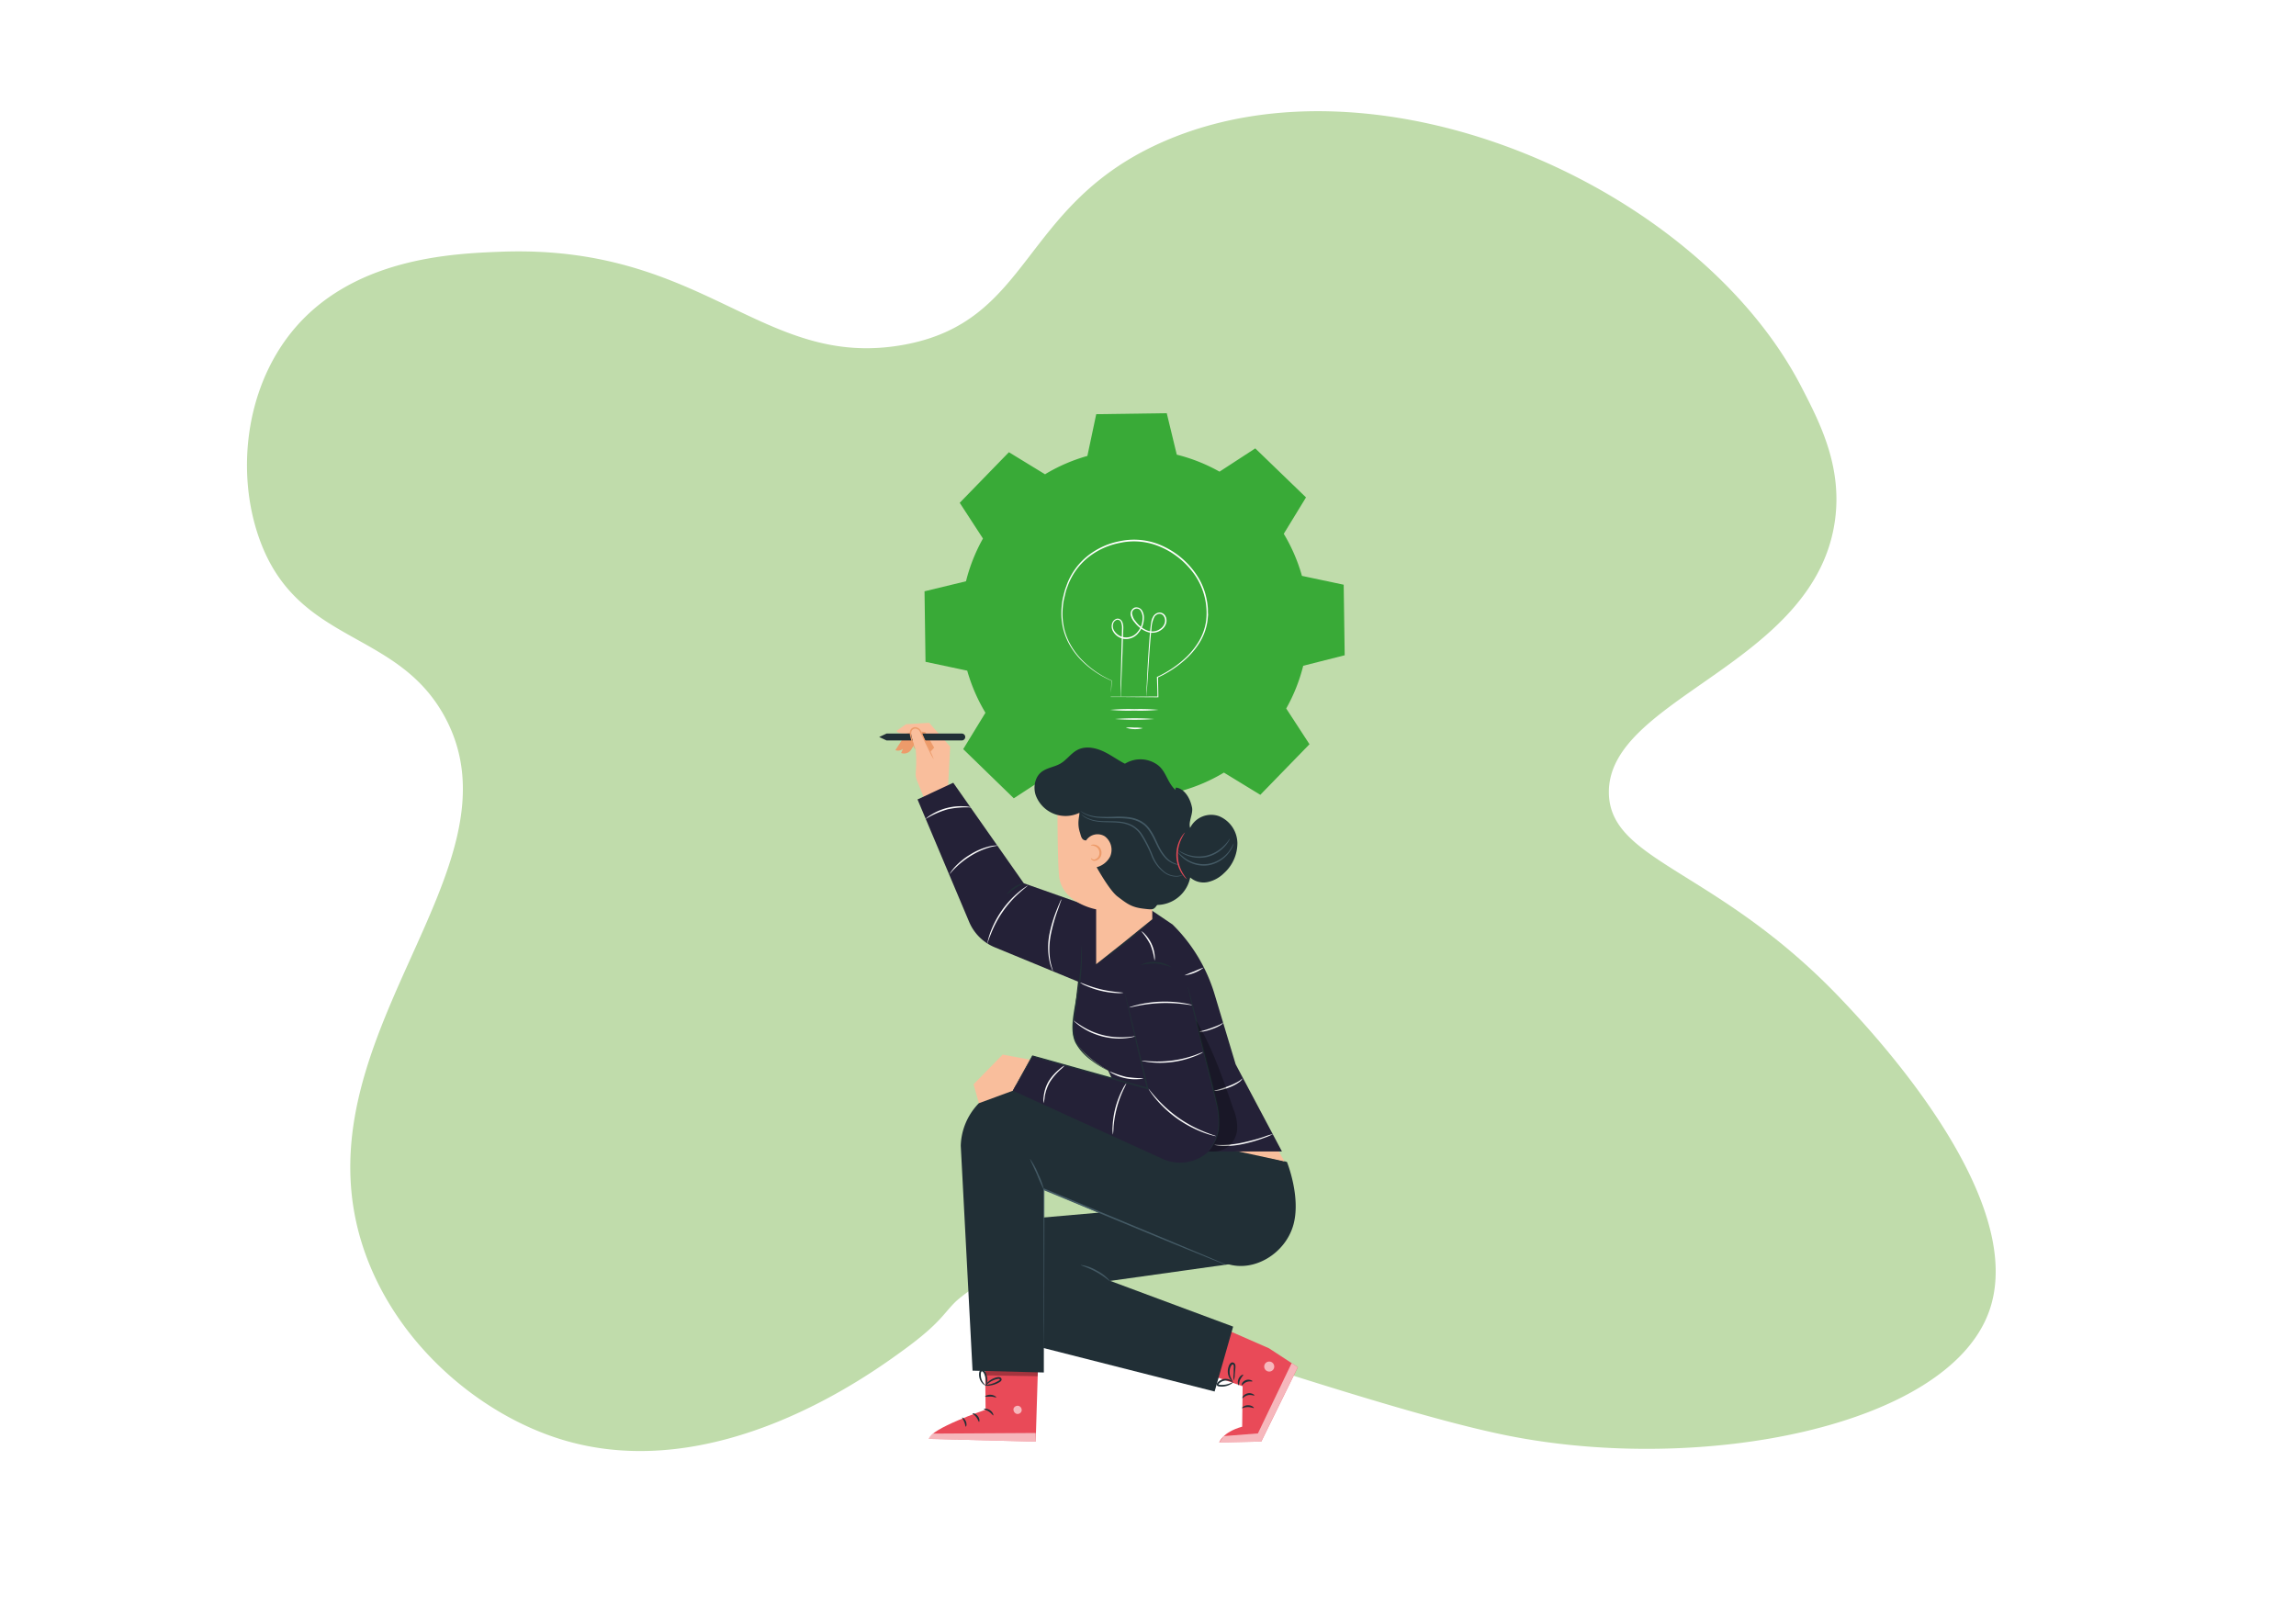 <svg xmlns="http://www.w3.org/2000/svg" viewBox="0 0 600 420"><defs><style>.cls-1{fill:#fff;}.cls-2{fill:#c0dcab;}.cls-3{fill:#39aa37;fill-rule:evenodd;}.cls-4{fill:#e94a58;}.cls-5{opacity:0.6;}.cls-6{fill:#212f36;}.cls-7{opacity:0.3;}.cls-8{fill:#445a65;}.cls-9{fill:#f9be9c;}.cls-10{fill:#ed9b6a;}.cls-11{fill:#242137;}.cls-12{fill:#fbfbfb;}</style></defs><g id="Layer_2" data-name="Layer 2"><g id="Layer_1-2" data-name="Layer 1"><rect class="cls-1" width="600" height="420"/><path class="cls-2" d="M470.77,101.16c-27-52.32-109.7-88.79-166.37-64.31C266.34,53.29,270,84.28,235.67,90.2,199,96.53,184,63.69,130.62,65.8c-12.47.5-39.06,1.55-54.72,21.36-11.85,15-14.1,36.47-8.27,53.24,9.83,28.32,35.9,23.72,48.55,46.86,21.89,40.05-39.52,84.4-21.17,139.07,8.32,24.77,30.2,43.32,51.79,49.91,40.39,12.33,80.47-16.94,89.53-23.56,9.66-7.05,10.33-9.61,13.63-12.7a38.31,38.31,0,0,1,4.79-3.56c6.86-4.26,98.19,30.55,139.13,38.76C444.42,385.3,508.58,373,519.7,343s-32-75-39.14-82.48c-32.06-33.44-59.71-35.31-60.12-53.13-.57-25,53.78-33.49,59.07-71.3C481.49,121.91,475.59,110.49,470.77,101.16Z"/><path class="cls-3" d="M273.16,123.91a45.14,45.14,0,0,1,11-4.75l2.31-10.91,18.43-.26,2.62,10.84a44.75,44.75,0,0,1,11.17,4.44l9.34-6.08L341.29,130l-5.81,9.51a45.14,45.14,0,0,1,4.75,11l10.91,2.31.26,18.44L340.56,174a44.75,44.75,0,0,1-4.44,11.17l6.08,9.34-12.85,13.22-9.51-5.81a44.76,44.76,0,0,1-11,4.75l-2.31,10.91-18.44.26L285.44,207a44.75,44.75,0,0,1-11.17-4.44l-9.34,6.08-13.22-12.85,5.81-9.51a45.17,45.17,0,0,1-4.76-11l-10.9-2.31-.26-18.43,10.84-2.62a45.11,45.11,0,0,1,4.43-11.17l-6.07-9.34,12.85-13.22,9.51,5.81Z"/><path class="cls-1" d="M290.26,182.1h.85l2.42,0,9.05-.06-.11.11c0-1.55-.08-3.3-.13-5.17v-.09l.08,0a28.2,28.2,0,0,0,7.75-5.3,19.79,19.79,0,0,0,3.24-4.16,14.3,14.3,0,0,0,1.79-5.29,17.64,17.64,0,0,0-2.77-11.58,21.11,21.11,0,0,0-10.09-8,17.38,17.38,0,0,0-9.69-.67,19,19,0,0,0-8.41,3.89,17.1,17.1,0,0,0-5.08,7c-.23.66-.52,1.3-.68,2l-.48,2a20.94,20.94,0,0,0-.35,3.9,18.25,18.25,0,0,0,.46,3.68,17.44,17.44,0,0,0,1.19,3.28,18.85,18.85,0,0,0,3.65,5.05,25.11,25.11,0,0,0,7.54,5.16l.05,0v0c-.09,1.41-.15,2.48-.2,3.22,0,.36,0,.63,0,.83a2.25,2.25,0,0,1,0,.29v-.26c0-.2,0-.47,0-.82q0-1.12.12-3.27l0,.07a24.9,24.9,0,0,1-7.66-5.12,19.22,19.22,0,0,1-3.73-5.1,17.31,17.31,0,0,1-1.22-3.33,18.13,18.13,0,0,1-.49-3.74,21.56,21.56,0,0,1,.33-4c.16-.67.32-1.34.49-2s.45-1.32.68-2a17.43,17.43,0,0,1,5.17-7.17,19.31,19.31,0,0,1,8.57-4,17.73,17.73,0,0,1,9.89.69,21.33,21.33,0,0,1,10.27,8.2,17.15,17.15,0,0,1,2.46,5.81,18,18,0,0,1,.43,3c0,.5,0,1,.05,1.5l-.14,1.49a14.77,14.77,0,0,1-1.84,5.41,19.91,19.91,0,0,1-3.32,4.21,28.26,28.26,0,0,1-7.85,5.32l.08-.13c0,1.88.06,3.62.08,5.18v.11h-.11l-9.11-.06-2.4,0h-.81Z"/><path class="cls-1" d="M302.76,185.52a50.44,50.44,0,0,1-6.33.2,51.59,51.59,0,0,1-6.33-.19,54.1,54.1,0,0,1,6.33-.19A55.73,55.73,0,0,1,302.76,185.52Z"/><path class="cls-1" d="M298.66,190.31a7.7,7.7,0,0,1-4.46-.14,10.77,10.77,0,0,1,2.23,0A10.34,10.34,0,0,1,298.66,190.31Z"/><path class="cls-1" d="M292.84,182.1a1.66,1.66,0,0,1,0-.21v-.61c0-.57,0-1.35,0-2.35.05-2.08.12-5,.21-8.66.05-1.83.1-3.83.16-6a4,4,0,0,0-.22-1.55,1,1,0,0,0-1.11-.74,1.47,1.47,0,0,0-1,1.11,2.28,2.28,0,0,0,.2,1.61,3.7,3.7,0,0,0,2.83,1.88,3.75,3.75,0,0,0,3.29-1.32,5.58,5.58,0,0,0,1.38-3.54,3.31,3.31,0,0,0-.38-1.87,1.22,1.22,0,0,0-2.29.86,3.74,3.74,0,0,0,.88,1.71,7,7,0,0,0,3,2.36,4,4,0,0,0,1.84.22,3.61,3.61,0,0,0,1.66-.7,2.82,2.82,0,0,0,1.05-1.39,2.07,2.07,0,0,0-.1-1.64,1.39,1.39,0,0,0-1.24-.85,1.71,1.71,0,0,0-1.31.78,7.41,7.41,0,0,0-.77,3.12c-.24,2.14-.39,4.13-.53,6-.24,3.63-.44,6.57-.58,8.64-.07,1-.12,1.78-.16,2.34,0,.25,0,.45-.05.61a.58.58,0,0,1,0,.21v-.82c0-.57,0-1.35.08-2.35.09-2,.23-5,.47-8.65.12-1.82.25-3.82.47-6,.07-.54.12-1.08.22-1.63a4,4,0,0,1,.59-1.65,2.06,2.06,0,0,1,1.58-.93,1.76,1.76,0,0,1,1.57,1,2.5,2.5,0,0,1,.12,1.92,3.18,3.18,0,0,1-1.17,1.56,3.93,3.93,0,0,1-1.83.77,4.17,4.17,0,0,1-2-.23,7.37,7.37,0,0,1-3.22-2.47,4.14,4.14,0,0,1-1-1.9,1.77,1.77,0,0,1,1-1.93,1.74,1.74,0,0,1,2,.82,3.67,3.67,0,0,1,.44,2.08,6,6,0,0,1-1.48,3.78A4.14,4.14,0,0,1,293.9,167a4,4,0,0,1-3.09-2.09,2.61,2.61,0,0,1-.22-1.86,1.81,1.81,0,0,1,1.25-1.34,1.18,1.18,0,0,1,.93.21,1.64,1.64,0,0,1,.55.74,4.26,4.26,0,0,1,.22,1.68c-.07,2.14-.14,4.14-.2,6-.14,3.63-.25,6.58-.33,8.65l-.1,2.35c0,.25,0,.45,0,.61A.58.58,0,0,1,292.84,182.1Z"/><path class="cls-1" d="M301.64,187.92a69.49,69.49,0,0,1-10.27,0,69.49,69.49,0,0,1,10.27,0Z"/><path class="cls-4" d="M313.73,358.46l11,3.85-.12,10.56c-5.25,1.48-6,4.14-6,4.14l11-.25,9.56-19.44-7.56-4.94-14.13-6.19"/><g class="cls-5"><polygon class="cls-1" points="339.14 357.32 329.58 376.76 318.6 377.01 319.8 375.33 328.72 374.63 337.53 356.27 339.14 357.32"/></g><path class="cls-6" d="M324.55,368c.09.11.71-.26,1.56-.26s1.48.35,1.56.24-.53-.73-1.56-.72S324.45,368,324.55,368Z"/><path class="cls-6" d="M324.67,365.41c.11.08.59-.58,1.46-.77s1.58.19,1.65.08-.1-.23-.41-.4a2,2,0,0,0-1.35-.15,2.09,2.09,0,0,0-1.15.71C324.66,365.16,324.62,365.38,324.67,365.41Z"/><path class="cls-6" d="M324.52,362.05c.13.06.49-.58,1.25-.86s1.45-.05,1.5-.17-.11-.21-.42-.32a1.9,1.9,0,0,0-1.26,0,1.92,1.92,0,0,0-1,.8C324.47,361.82,324.47,362,324.52,362.05Z"/><path class="cls-6" d="M323.72,362.05c.13,0,0-.73.38-1.47s.86-1.17.79-1.29-.85.18-1.24,1.1S323.6,362.11,323.72,362.05Z"/><path class="cls-6" d="M322.42,360.81a4.82,4.82,0,0,0,.25-1.47l.15-1.61a3.53,3.53,0,0,0,0-1,.9.9,0,0,0-.39-.54.68.68,0,0,0-.75,0,2,2,0,0,0-.62,1,3.63,3.63,0,0,0-.2,1,3.68,3.68,0,0,0,.29,1.67c.39.89.94,1.21,1,1.17a11.9,11.9,0,0,1-.64-1.29,4,4,0,0,1-.17-1.51,3.91,3.91,0,0,1,.2-.87,1.86,1.86,0,0,1,.45-.73.2.2,0,0,1,.23,0,.39.39,0,0,1,.18.26,3.53,3.53,0,0,1,0,.87c0,.55,0,1.08-.05,1.62A4.42,4.42,0,0,0,322.42,360.81Z"/><path class="cls-6" d="M322.24,361.29s-.28-.51-1.13-.79a2.74,2.74,0,0,0-3.11,1.12.48.48,0,0,0,0,.42.63.63,0,0,0,.29.24,1.88,1.88,0,0,0,.52.1,4.41,4.41,0,0,0,.89,0,4.65,4.65,0,0,0,1.45-.37c.79-.35,1.15-.75,1.12-.79s-.47.23-1.24.47a5.6,5.6,0,0,1-1.36.25,5.72,5.72,0,0,1-.82,0,1.63,1.63,0,0,1-.37-.07c-.09-.06-.07,0-.06-.08a.93.93,0,0,1,.21-.26,2,2,0,0,1,.33-.25,2.55,2.55,0,0,1,.7-.35,2.79,2.79,0,0,1,1.33-.07A9,9,0,0,1,322.24,361.29Z"/><g class="cls-5"><path class="cls-1" d="M330.37,357.18a1.31,1.31,0,1,0,1.28-1.33A1.31,1.31,0,0,0,330.37,357.18Z"/></g><path class="cls-4" d="M257.41,354.05l.15,14.38s-14.57,5-14.8,7.64l27.89.71.69-22.42Z"/><g class="cls-5"><path class="cls-1" d="M266.21,367.44a1.14,1.14,0,0,1,.76,1.32,1.11,1.11,0,0,1-1.31.76,1.21,1.21,0,0,1-.79-1.4,1.14,1.14,0,0,1,1.45-.64"/></g><g class="cls-5"><path class="cls-1" d="M270.65,376.78l0-2.26-26.74.16s-1.25.51-1.13,1.39Z"/></g><path class="cls-6" d="M257.11,368.27c0,.14.68.22,1.34.67s1,1,1.12,1-.05-.84-.86-1.38S257.08,368.15,257.11,368.27Z"/><path class="cls-6" d="M254.15,369.41c0,.13.55.38,1,1s.56,1.2.7,1.19.24-.77-.33-1.49S254.16,369.28,254.15,369.41Z"/><path class="cls-6" d="M252.4,372.87c.12,0,.33-.64,0-1.4s-1-1.07-1-1,.32.53.58,1.15S252.26,372.85,252.4,372.87Z"/><path class="cls-6" d="M257.44,365c.05.13.68,0,1.45,0s1.36.33,1.44.21-.5-.61-1.4-.68S257.37,364.88,257.44,365Z"/><g class="cls-7"><polygon points="257.44 356.89 257.46 359.46 271.18 359.68 271.25 357.38 257.44 356.89"/></g><path class="cls-6" d="M257.46,362.09a2.52,2.52,0,0,0,1.4,0,6.1,6.1,0,0,0,1.47-.41,6.16,6.16,0,0,0,.81-.41,1.65,1.65,0,0,0,.43-.32.58.58,0,0,0,.08-.72.69.69,0,0,0-.58-.32,1.7,1.7,0,0,0-.53.05,5.66,5.66,0,0,0-.88.28,5.07,5.07,0,0,0-1.31.81c-.66.59-.89,1.09-.85,1.12s.39-.38,1.06-.85a5.2,5.2,0,0,1,1.27-.67,4.11,4.11,0,0,1,.8-.23c.3-.07.55-.07.63.07s0,.07,0,.15a1.2,1.2,0,0,1-.32.23,7.92,7.92,0,0,1-.74.41,7.82,7.82,0,0,1-1.37.48A10.11,10.11,0,0,0,257.46,362.09Z"/><path class="cls-6" d="M257.63,362.29A2.25,2.25,0,0,0,258,361a4.48,4.48,0,0,0-.16-1.53,3.63,3.63,0,0,0-.33-.86,1.18,1.18,0,0,0-.87-.73.65.65,0,0,0-.6.38,1.76,1.76,0,0,0-.15.5,3.4,3.4,0,0,0,0,1,3.24,3.24,0,0,0,.56,1.45c.53.74,1.09.92,1.11.87s-.43-.34-.82-1.05a3.11,3.11,0,0,1-.41-1.32,3.19,3.19,0,0,1,0-.81c.05-.29.17-.53.28-.5s.37.24.48.47a5.57,5.57,0,0,1,.33.77,5.09,5.09,0,0,1,.23,1.4C257.72,361.76,257.56,362.27,257.63,362.29Z"/><polygon class="cls-6" points="322.25 346.72 290.13 334.77 323.9 330.03 325.6 313.58 262.45 319.09 253.53 331.93 255.88 348.04 317.41 363.68 322.25 346.72"/><path class="cls-6" d="M254.15,358.23l-3.08-58.79a16.55,16.55,0,0,1,8.24-13.83h0a16.55,16.55,0,0,1,13.52-1.37l41,13.66,22.48,5.78s3.83,9.45,1.58,16.79c-2.2,7.18-10.08,12-17,9.91-8.6-2.55-48.11-19.54-48.11-19.54v47.87Z"/><path class="cls-8" d="M320.26,330.54l-.24-.08-.71-.28-2.68-1.07-9.86-4L274.32,311.7l-1.66-.69.27-.17c0,13.3-.05,25.26-.06,33.92,0,4.3-.05,7.78-.06,10.21,0,1.19,0,2.12,0,2.77v.72c0,.17,0,.25,0,.25a.67.67,0,0,1,0-.25l0-.72c0-.65,0-1.58,0-2.77,0-2.43,0-5.91-.06-10.21,0-8.66,0-20.62-.05-33.92v-.29l.26.11,1.65.68,32.42,13.5,9.8,4.13,2.66,1.14.69.31A1.09,1.09,0,0,1,320.26,330.54Z"/><path class="cls-8" d="M282.42,330.6a10.89,10.89,0,0,1,4.21,1.49,10.76,10.76,0,0,1,3.49,2.78c-.08.08-1.54-1.28-3.68-2.45S282.39,330.72,282.42,330.6Z"/><path class="cls-8" d="M269.17,302.88a18.78,18.78,0,0,1,2.17,4,19.36,19.36,0,0,1,1.53,4.26A42.45,42.45,0,0,1,271,307C270,304.74,269.08,302.93,269.17,302.88Z"/><polygon class="cls-9" points="269.26 276.98 262.02 275.62 254.41 283.39 255.81 288.33 264.69 285.06 269.26 276.98"/><path class="cls-10" d="M242.48,190.79l-2,.16s-3.53.58-3.53.66-1.55,2.25-1.55,2.25l-1.42,2.2a2.05,2.05,0,0,0,2-.36l-.49,1.1a2.21,2.21,0,0,0,2.73-1.06,26.31,26.31,0,0,1,1.53-2.19l.65-.06c.05.14,2.53,3.63,2.58,3.55S245.1,195,245.1,195Z"/><path class="cls-9" d="M247.73,206l.58-10.85-5.5-6.24-6.05.37L234.29,191c.13.6,1.84,1,3.69.47a9.34,9.34,0,0,1,3.81-.13l2.33,4.06-1.54,1.7,2,10.41Z"/><path class="cls-6" d="M231.68,191.72h19.66a.9.9,0,0,1,.9.9h0a.9.9,0,0,1-.9.9H231.68l-1.93-.9Z"/><path class="cls-9" d="M241.63,208.94l-2-4.93a4.74,4.74,0,0,1-.34-2,33.79,33.79,0,0,0,0-6.14c-.37-1.1-1.83-4.86-1-5.41s2-.73,2.77,1.47,3.28,7,3.28,7l1.87,7.86Z"/><path class="cls-10" d="M244,198.44a14.55,14.55,0,0,1-1.14-2.1c-.66-1.31-1.55-3.2-2.5-5.16a1.46,1.46,0,0,0-1.16-.76,1.06,1.06,0,0,0-1,.73,2.69,2.69,0,0,0,0,1.29c.07.42.17.81.26,1.16.38,1.41.79,2.24.73,2.26a2,2,0,0,1-.34-.55,12.66,12.66,0,0,1-.65-1.63c-.11-.36-.22-.75-.31-1.18a3,3,0,0,1-.07-1.45,1.41,1.41,0,0,1,1.31-1,1.79,1.79,0,0,1,1.49.92c1,2.08,1.82,3.89,2.43,5.25A14.67,14.67,0,0,1,244,198.44Z"/><polygon class="cls-9" points="335.66 303.54 333.65 300.02 312.21 294.66 314.74 299.02 335.66 303.54"/><path class="cls-11" d="M239.77,208.94l13.49,32a12.41,12.41,0,0,0,6.73,6.66l29.11,12,6.78-18.76-28.35-10-18.42-26.26Z"/><path class="cls-11" d="M283.61,241.09c0,.75-3.15,24-3.15,28.77s9.11,9.91,9.11,9.91l10,21.17H335L322.9,278.15l-5.49-18.26a43,43,0,0,0-11-18.27l-5.92-4Z"/><path class="cls-11" d="M293.92,259.46l6,25L269.81,276l-5.12,9.05,39.13,17.83a11,11,0,0,0,13.56-3.7h0a11,11,0,0,0,1.65-9l-8.76-34.23a8.37,8.37,0,0,0-10.77-5.86h0A8.36,8.36,0,0,0,293.92,259.46Z"/><path class="cls-6" d="M289.57,279.77a1.54,1.54,0,0,1-.35-.14l-1-.51a26.64,26.64,0,0,1-3.29-2.19,13.42,13.42,0,0,1-3.89-4.41c-1-2.08-.89-4.64-.54-7.15s.88-4.89,1.19-7.07.56-4.14.69-5.8.14-3,.14-3.93,0-1.44,0-1.44a1.18,1.18,0,0,1,.06.37c0,.24.06.6.09,1.07a35.34,35.34,0,0,1,0,4c-.08,1.67-.29,3.65-.6,5.83s-.8,4.57-1.16,7.07-.42,5,.48,6.95a13.55,13.55,0,0,0,3.73,4.35,33.24,33.24,0,0,0,3.21,2.27C289.14,279.49,289.58,279.75,289.57,279.77Z"/><path class="cls-6" d="M306.15,252.82a17.11,17.11,0,0,0-4-1,16.89,16.89,0,0,0-4.15.42,7.15,7.15,0,0,1,4.17-.8A7.25,7.25,0,0,1,306.15,252.82Z"/><path class="cls-6" d="M302.08,239.33a3.18,3.18,0,0,1-.54.61c-.37.37-.91.89-1.59,1.53-1.37,1.28-3.31,3-5.53,4.77s-4.32,3.3-5.86,4.36c-.77.53-1.4.94-1.85,1.22a3.13,3.13,0,0,1-.71.4,3,3,0,0,1,.63-.52l1.77-1.32c1.5-1.11,3.56-2.66,5.78-4.44s4.18-3.45,5.59-4.67l1.67-1.44A3.41,3.41,0,0,1,302.08,239.33Z"/><path class="cls-6" d="M267.52,230.8c0,.11-1.06.57-2.26,1.37s-2.08,1.6-2.16,1.52a7.61,7.61,0,0,1,4.42-2.89Z"/><path class="cls-12" d="M296.8,270.8a2.59,2.59,0,0,1-.65.21,12.69,12.69,0,0,1-1.85.32,16.33,16.33,0,0,1-2.78.08,19.56,19.56,0,0,1-3.37-.51,19.86,19.86,0,0,1-3.22-1.14,17.78,17.78,0,0,1-2.41-1.38,12.4,12.4,0,0,1-1.48-1.16c-.32-.3-.49-.47-.47-.49s.77.59,2.1,1.42a19.24,19.24,0,0,0,11.61,2.91C295.83,271,296.78,270.73,296.8,270.8Z"/><path class="cls-12" d="M298.84,281.8a3.94,3.94,0,0,1-1.35.24,12,12,0,0,1-3.3-.22,11.88,11.88,0,0,1-3.13-1.09,3.61,3.61,0,0,1-1.14-.75,27.21,27.21,0,0,0,4.34,1.47A28,28,0,0,0,298.84,281.8Z"/><path class="cls-12" d="M314.38,275s-.18.14-.55.34a14.68,14.68,0,0,1-1.62.72,24.67,24.67,0,0,1-11.49,1.59,15,15,0,0,1-1.75-.26,1.91,1.91,0,0,1-.63-.17c0-.06.93.08,2.41.17a30.6,30.6,0,0,0,5.76-.23,29.64,29.64,0,0,0,5.61-1.35C313.52,275.29,314.36,274.91,314.38,275Z"/><path class="cls-12" d="M311.62,262.71c0,.06-.93-.11-2.43-.29a38.54,38.54,0,0,0-5.85-.25,40.46,40.46,0,0,0-5.83.67c-1.48.29-2.38.52-2.4.47a2.09,2.09,0,0,1,.62-.25c.4-.14,1-.3,1.72-.48a30.56,30.56,0,0,1,5.87-.79,31.33,31.33,0,0,1,5.91.36c.75.13,1.35.25,1.76.36A3,3,0,0,1,311.62,262.71Z"/><path class="cls-12" d="M317.81,296.94a3.19,3.19,0,0,1-.86-.17,20.62,20.62,0,0,1-2.27-.7A30,30,0,0,1,302,287.16a21.68,21.68,0,0,1-1.43-1.9,4.44,4.44,0,0,1-.45-.74c.06,0,.76,1,2.08,2.46a34.35,34.35,0,0,0,5.78,5.16,33.68,33.68,0,0,0,6.81,3.68C316.63,296.56,317.82,296.88,317.81,296.94Z"/><path class="cls-12" d="M290.84,296.56a8.4,8.4,0,0,1-.09-2.08,23.12,23.12,0,0,1,2.54-9.67,7.73,7.73,0,0,1,1.1-1.77,19.59,19.59,0,0,1-.86,1.88A28.77,28.77,0,0,0,291,294.5,18.51,18.51,0,0,1,290.84,296.56Z"/><path class="cls-12" d="M272.74,288.33a5.62,5.62,0,0,1,0-1.75,10,10,0,0,1,1.3-4,13.09,13.09,0,0,1,2.83-3.16,6.52,6.52,0,0,1,1.42-1,10.68,10.68,0,0,1-1.25,1.21,15.69,15.69,0,0,0-2.67,3.15,11.24,11.24,0,0,0-1.36,3.88A12.59,12.59,0,0,1,272.74,288.33Z"/><path class="cls-12" d="M332.68,296.38a12.59,12.59,0,0,1-2.12.93,38.31,38.31,0,0,1-5.34,1.6,22.92,22.92,0,0,1-5.55.61,9,9,0,0,1-1-.07,4.31,4.31,0,0,1-.72-.1c-.39-.07-.61-.13-.6-.16s.88.08,2.29.06a27.48,27.48,0,0,0,5.47-.71c2.11-.47,4-1,5.33-1.48A18.24,18.24,0,0,1,332.68,296.38Z"/><path class="cls-12" d="M324.64,281.92c.05,0-.18.46-.8.91a10.9,10.9,0,0,1-2.58,1.36,15.92,15.92,0,0,1-2.79.82,4.82,4.82,0,0,1-.89.09c-.21,0-.34-.07-.32-.09s.43-.05,1.15-.26,1.67-.51,2.71-.92a16.5,16.5,0,0,0,2.57-1.22C324.31,282.24,324.59,281.88,324.64,281.92Z"/><path class="cls-12" d="M319.62,267.23s0,.13-.11.26a2.62,2.62,0,0,1-.59.48,11.56,11.56,0,0,1-2.21,1,13.22,13.22,0,0,1-2.35.64c-.62.1-1,0-1,0a7.7,7.7,0,0,1,1-.24c.59-.15,1.4-.41,2.28-.73s1.66-.64,2.21-.9a6.12,6.12,0,0,0,.61-.35C319.54,267.3,319.58,267.22,319.62,267.23Z"/><path class="cls-12" d="M293.54,259.47a5.89,5.89,0,0,1-1.72.07,22.31,22.31,0,0,1-8.05-1.91,6.2,6.2,0,0,1-1.51-.83c.05-.11,2.4,1.06,5.53,1.79S293.54,259.35,293.54,259.47Z"/><path class="cls-12" d="M314.6,252.86a10.52,10.52,0,0,1-5.09,2.07,27.43,27.43,0,0,1,2.54-1.05A26.25,26.25,0,0,1,314.6,252.86Z"/><path class="cls-12" d="M298.2,243.35a3.18,3.18,0,0,1,1,.81,9.28,9.28,0,0,1,2.56,5.63,3,3,0,0,1-.06,1.29,16.69,16.69,0,0,0-1.08-4.17A17.1,17.1,0,0,0,298.2,243.35Z"/><path class="cls-12" d="M275.15,253.75a2.57,2.57,0,0,1-.33-.69,11.49,11.49,0,0,1-.59-2,18.2,18.2,0,0,1,0-6.87,36.07,36.07,0,0,1,2-6.58c.32-.82.6-1.47.8-1.92a2.78,2.78,0,0,1,.34-.68,2.66,2.66,0,0,1-.21.74c-.19.54-.41,1.19-.68,1.95a44,44,0,0,0-1.87,6.56,19.72,19.72,0,0,0-.16,6.75C274.78,252.72,275.22,253.72,275.15,253.75Z"/><path class="cls-12" d="M258,246.71a2.52,2.52,0,0,1,.13-.73,18.13,18.13,0,0,1,.57-2,25.06,25.06,0,0,1,7.62-10.93,17.63,17.63,0,0,1,1.64-1.22,2.5,2.5,0,0,1,.64-.37c0,.05-.83.66-2.1,1.79a28.09,28.09,0,0,0-7.54,10.82C258.28,245.7,258,246.73,258,246.71Z"/><path class="cls-12" d="M260.72,221c0,.07-.84.11-2.12.47a19.89,19.89,0,0,0-4.76,2.12,22.76,22.76,0,0,0-4.12,3.19c-1,.94-1.44,1.63-1.49,1.59s.08-.2.29-.52a5.92,5.92,0,0,1,.41-.56c.16-.21.36-.45.59-.7a19,19,0,0,1,4.13-3.32,17.13,17.13,0,0,1,4.88-2.06,7.34,7.34,0,0,1,.9-.17,4.82,4.82,0,0,1,.69-.06A1.79,1.79,0,0,1,260.72,221Z"/><path class="cls-12" d="M253.89,211.05a22.7,22.7,0,0,0-6.29.48,23.13,23.13,0,0,0-5.76,2.56,6.23,6.23,0,0,1,1.49-1.15,14.62,14.62,0,0,1,4.18-1.78,14.77,14.77,0,0,1,4.53-.42A6,6,0,0,1,253.89,211.05Z"/><path class="cls-6" d="M293.92,259.46a3.36,3.36,0,0,1,.15.48l.36,1.4c.32,1.25.76,3,1.3,5.21,1.09,4.49,2.6,10.73,4.33,17.89l.08.3-.31-.08-7.66-2.16-22.39-6.36.15-.07-3.8,6.6c-.45.75-.8,1.35-1.05,1.79l-.29.45c-.06.11-.1.16-.1.15s0-.06.07-.17l.25-.47,1-1.82,3.69-6.66.06-.09.1,0,22.42,6.27,7.66,2.16-.23.22c-1.68-7.17-3.14-13.42-4.2-17.91-.5-2.21-.9-4-1.19-5.24-.13-.6-.23-1.06-.3-1.41A3,3,0,0,1,293.92,259.46Z"/><path class="cls-6" d="M310.4,257.91a2.23,2.23,0,0,1,.15.42l.34,1.25c.3,1.14.71,2.7,1.22,4.61,1,3.95,2.35,9.32,3.85,15.25.74,3,1.46,5.81,2.07,8.41a19.73,19.73,0,0,1,.57,7.06,9.89,9.89,0,0,1-1.68,4.47,5.39,5.39,0,0,1-1.2,1.28,14.43,14.43,0,0,0,1.08-1.37,10.09,10.09,0,0,0,1.53-4.41,20.06,20.06,0,0,0-.64-6.95c-.65-2.59-1.36-5.42-2.1-8.4l-3.75-15.27-1.09-4.64c-.11-.52-.21-.94-.28-1.27A2.11,2.11,0,0,1,310.4,257.91Z"/><g class="cls-7"><path d="M315.86,300.94c4.4.4,6.95-2.11,7.43-5.55a12.37,12.37,0,0,0-1-5.59c-2.7-7.91-5.42-15.89-9.71-23.07,1.62,7.18,3.68,14.08,5.3,21.27a22.16,22.16,0,0,1,.68,6.12,11,11,0,0,1-2.71,6.82"/></g><path class="cls-6" d="M299.66,236.13a8.94,8.94,0,0,0,11.37-6.8,5.29,5.29,0,0,0,4.54,1.21,8.62,8.62,0,0,0,4.24-2.29,10.55,10.55,0,0,0,3.55-7.94,7.75,7.75,0,0,0-4.8-7,6.14,6.14,0,0,0-7.55,3.06c-.52-1.57.82-3.68.5-5.3-.64-3.25-2.59-5.16-4.24-5.22"/><path class="cls-6" d="M303.2,235.29c3.22-5.61,4.14-13.09,4.95-19.57.39-3,1.06-7.38-1-9.28-2.23-2.05-2.44-5.19-5-6.77a7.66,7.66,0,0,0-8.43.1"/><path class="cls-9" d="M286.45,246.47v-8.81s-9.18-1.62-9.72-9-.35-24.34-.35-24.34h0a24.17,24.17,0,0,1,25.11,1.59l-.37,25.89,0,8.44-7.52,6.1L286.45,252Z"/><path class="cls-6" d="M283.81,219.68a3.59,3.59,0,0,1,4.87-1.12,4.39,4.39,0,0,1,1.4,5.35,5.51,5.51,0,0,1-3.5,2.74s3.31,6,5.41,7.62c2.51,1.91,3.68,2.84,6.77,3.21s2.68.39,4.44-2.19a10.07,10.07,0,0,0,1.71-6q.15-8.15.28-16.28a23.73,23.73,0,0,0-.37-5.84,7.86,7.86,0,0,0-3-4.82c-1.74-1.17-3.94-1.26-5.91-1.92-2.48-.81-4.58-2.5-6.89-3.71s-5.15-1.93-7.47-.72c-1.66.86-2.77,2.58-4.39,3.54-2.3,1.36-5.44,1.06-6.55,4.56a6.12,6.12,0,0,0,.05,3.74,8.3,8.3,0,0,0,11.41,4.59c.08.8-.69,2.6.14,5.14.27.82.37,2.06,1.6,2.08"/><path class="cls-10" d="M285.1,224.27s0,.13.1.31a1,1,0,0,0,.79.41,2,2,0,0,0,1.85-2,2.17,2.17,0,0,0-.53-1.55,2.14,2.14,0,0,0-1.12-.66c-.74-.16-1.16.12-1.13.17s.44,0,1,.19a1.84,1.84,0,0,1,1.24,1.83,1.71,1.71,0,0,1-1.34,1.69C285.39,224.66,285.15,224.22,285.1,224.27Z"/><path class="cls-8" d="M322.4,220.4a2.27,2.27,0,0,1-.21.69,7.66,7.66,0,0,1-1,1.72,8.6,8.6,0,0,1-5.46,3.35,8.42,8.42,0,0,1-6.2-1.61,7.21,7.21,0,0,1-1.42-1.37,1.91,1.91,0,0,1-.39-.6,14.72,14.72,0,0,0,2,1.75,8.44,8.44,0,0,0,6,1.45,8.7,8.7,0,0,0,5.31-3.14A15.83,15.83,0,0,0,322.4,220.4Z"/><path class="cls-8" d="M321.38,219.21a1.81,1.81,0,0,1-.25.57,8.26,8.26,0,0,1-1,1.37,9.18,9.18,0,0,1-4.75,2.83,9,9,0,0,1-5.51-.52,8,8,0,0,1-1.48-.83c-.32-.23-.48-.39-.46-.4s.73.48,2,1a9.35,9.35,0,0,0,5.32.4,9.63,9.63,0,0,0,4.65-2.65C320.91,220,321.32,219.17,321.38,219.21Z"/><path class="cls-8" d="M309.07,228.67a1.2,1.2,0,0,1-.3.17,3.79,3.79,0,0,1-1,.25,5.26,5.26,0,0,1-3.5-1,10,10,0,0,1-3.3-4.28,32.89,32.89,0,0,0-3-5.83,7,7,0,0,0-2.51-2.15,9.14,9.14,0,0,0-3-.79c-2-.2-3.84-.07-5.38-.28a8.74,8.74,0,0,1-3.49-1.09,4.5,4.5,0,0,1-.79-.6c-.17-.16-.25-.25-.24-.26s.36.32,1.11.73a9,9,0,0,0,3.44,1c1.51.18,3.34,0,5.39.2a9.07,9.07,0,0,1,3.13.81,7.14,7.14,0,0,1,2.65,2.25,31.74,31.74,0,0,1,3,5.91,10,10,0,0,0,3.13,4.21,5.16,5.16,0,0,0,3.34,1A6.93,6.93,0,0,0,309.07,228.67Z"/><path class="cls-8" d="M308.36,226s-.12,0-.33,0a3.84,3.84,0,0,1-.94-.12,6,6,0,0,1-2.86-1.94,10.86,10.86,0,0,1-1.38-2c-.42-.75-.8-1.59-1.22-2.44a17.42,17.42,0,0,0-1.5-2.58,8.07,8.07,0,0,0-1-1.15,5,5,0,0,0-.64-.47,3.66,3.66,0,0,0-.68-.42,8.73,8.73,0,0,0-3-.89,23.57,23.57,0,0,0-3-.15,41.07,41.07,0,0,1-5.12-.14,9.17,9.17,0,0,1-3.31-1,6.71,6.71,0,0,1-.78-.53c-.17-.13-.26-.2-.25-.21s.39.23,1.1.61a9.81,9.81,0,0,0,3.28.86,46.31,46.31,0,0,0,5.08,0,22.55,22.55,0,0,1,3,.13,9,9,0,0,1,3.16.92,4.13,4.13,0,0,1,.72.45,4.67,4.67,0,0,1,.67.5,8.28,8.28,0,0,1,1.09,1.21,16.49,16.49,0,0,1,1.51,2.64c.42.87.79,1.7,1.19,2.45a11.8,11.8,0,0,0,1.3,1.95,6,6,0,0,0,2.7,2A7.35,7.35,0,0,0,308.36,226Z"/><path class="cls-4" d="M310.13,229.77s-.16-.1-.4-.34a7,7,0,0,1-.89-1.13,9,9,0,0,1-.36-9.13,8.28,8.28,0,0,1,.79-1.2c.22-.26.36-.38.38-.37s-.43.62-.93,1.7a9.52,9.52,0,0,0,.35,8.86C309.66,229.19,310.18,229.72,310.13,229.77Z"/></g></g></svg>
